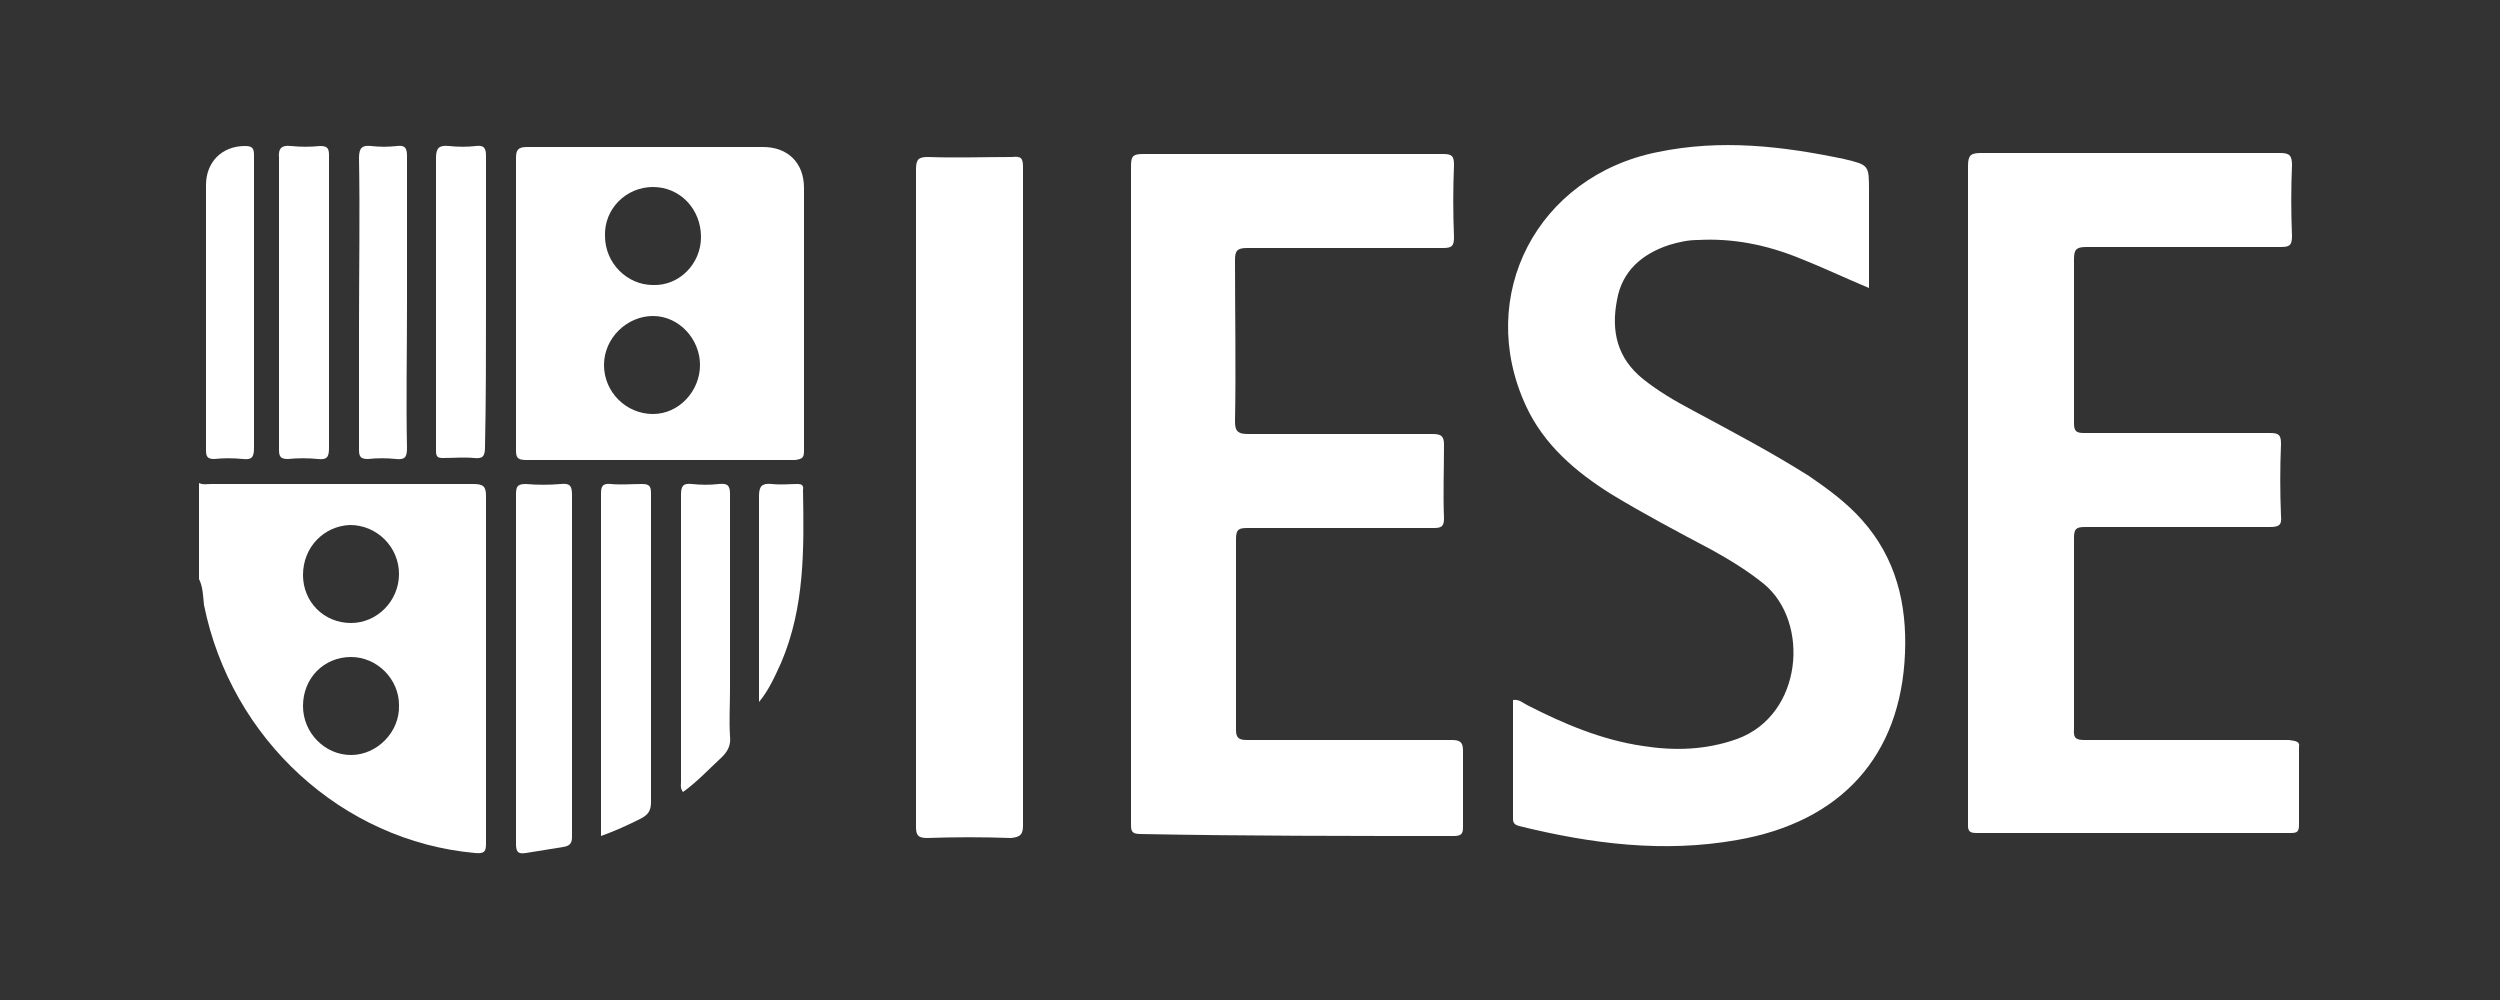<?xml version="1.0" encoding="utf-8"?>
<!-- Generator: Adobe Illustrator 27.8.0, SVG Export Plug-In . SVG Version: 6.00 Build 0)  -->
<svg version="1.1" id="Capa_1" xmlns="http://www.w3.org/2000/svg" xmlns:xlink="http://www.w3.org/1999/xlink" x="0px" y="0px"
	 viewBox="0 0 250 100" style="enable-background:new 0 0 250 100;" xml:space="preserve">
<rect x="0" y="0" width="250" height="100" fill="#333333" stroke="none"/>
<style type="text/css">
	.st0{fill:#FFFFFF;}
</style>
<g>
	<g>
		<g id="Capa_1-2_00000013874851183115832710000009256737257356890009_">
			<g>
				<path class="st0" d="M48.6,30.4c0-2.5,0-4.9,0-7.4C48.6,25.5,48.6,28,48.6,30.4c0,4.8,0,9.6,0,14.4
					C48.6,40.1,48.6,35.3,48.6,30.4z"/>
				<path class="st0" d="M51.6,30.4c0-2.4,0-4.8,0-7.3C51.6,25.5,51.6,27.9,51.6,30.4c0,4.8,0,9.7,0,14.6
					C51.6,40.1,51.6,35.2,51.6,30.4z"/>
				<path class="st0" d="M32.9,30.4c0,2.4,0,4.8,0,7.2C32.9,35.3,32.9,32.8,32.9,30.4c0-5,0-9.9,0-14.9
					C32.9,20.5,32.9,25.5,32.9,30.4z"/>
				<path class="st0" d="M51.6,67c0-2.9,0-5.8,0-8.8C51.6,61.1,51.6,64,51.6,67c0,5.8,0,11.6,0,17.4C51.6,78.6,51.6,72.8,51.6,67z"
					/>
				<path class="st0" d="M47.5,85.3c1,0.1,1.1-0.2,1.1-1c0-11.5,0-23.1,0-34.7c0-1-0.3-1.2-1.3-1.2c-8.7,0-17.4,0-26.2,0
					c-0.4,0-0.8,0.1-1.2-0.1v9.6c0.4,0.8,0.4,1.7,0.5,2.6C23.1,73.9,34.2,84.1,47.5,85.3L47.5,85.3z M35.1,75.5
					c-2.6,0-4.8-2.2-4.8-4.9c0-2.8,2.1-4.9,4.8-4.9c2.6,0,4.8,2.2,4.8,4.8C40,73.2,37.7,75.5,35.1,75.5z M35,52.5
					c2.7,0,4.9,2.2,4.9,4.9c0,2.7-2.2,4.9-4.8,4.9c-2.7,0-4.8-2.1-4.8-4.8C30.3,54.7,32.4,52.6,35,52.5L35,52.5L35,52.5z"/>
				<path class="st0" d="M173.7,84c10.4-1.8,16.4-8.4,16.8-18.7c0.2-4.9-0.9-9.5-4.3-13.3c-1.5-1.7-3.4-3.1-5.3-4.4
					c-3.8-2.4-7.8-4.5-11.7-6.6c-1.7-0.9-3.4-1.9-4.9-3.1c-2.6-2.1-3.2-4.8-2.6-7.9c0.5-2.9,2.5-4.6,5.2-5.5c1-0.3,1.9-0.5,2.9-0.5
					c3.5-0.2,6.9,0.5,10.1,1.8c2.3,0.9,4.6,2,7,3c0-3.3,0-6.5,0-9.7c0-2.6,0-2.6-2.5-3.2c-6.2-1.3-12.3-2-18.6-0.7
					c-12.1,2.4-18.3,14.4-13.2,25.4c1.8,3.9,5,6.6,8.5,8.8c3.3,2,6.7,3.8,10.1,5.6c1.8,1,3.6,2.1,5.2,3.4c4.6,3.8,3.9,13.1-2.7,15.5
					c-3.1,1.1-6.2,1.2-9.4,0.7c-4.1-0.6-7.9-2.2-11.6-4.1c-0.4-0.2-0.8-0.6-1.4-0.5c0,4,0,7.9,0,11.9c0,0.5,0.3,0.6,0.6,0.7
					C159.2,84.4,166.4,85.3,173.7,84L173.7,84z"/>
				<path class="st0" d="M228.9,74c-6.8,0-13.6,0-20.4,0c-0.8,0-1.2-0.1-1.1-1.1c0-6.4,0-12.7,0-19.1c0-0.9,0.2-1.1,1.1-1.1
					c6.2,0,12.3,0,18.5,0c0.9,0,1.2-0.2,1.1-1.1c-0.1-2.4-0.1-4.8,0-7.2c0-0.9-0.2-1.1-1.1-1.1c-6.2,0-12.4,0-18.6,0
					c-0.8,0-1-0.2-1-1c0-5.5,0-10.9,0-16.4c0-0.9,0.2-1.2,1.2-1.2c6.5,0,13,0,19.4,0c0.9,0,1.2-0.1,1.2-1.1c-0.1-2.4-0.1-4.7,0-7.1
					c0-1-0.3-1.2-1.2-1.2c-10,0-19.9,0-29.9,0c-1,0-1.3,0.2-1.3,1.3c0,5.4,0,10.9,0,16.3c0,5.4,0,10.9,0,16.3c0,11,0,22,0,33
					c0,0.6-0.1,1.1,0.8,1.1c10.5,0,21,0,31.5,0c0.7,0,0.8-0.2,0.8-0.9c0-2.6,0-5.1,0-7.7C230,74.2,229.7,74.1,228.9,74L228.9,74z"/>
				<path class="st0" d="M145.4,83.6c0.8,0,0.9-0.3,0.9-0.9c0-2.5,0-5.1,0-7.6c0-0.8-0.2-1.1-1.1-1.1c-6.8,0-13.7,0-20.5,0
					c-0.8,0-1.1-0.2-1.1-1c0-6.4,0-12.7,0-19.1c0-1,0.3-1.1,1.2-1.1c6.2,0,12.4,0,18.6,0c0.8,0,1-0.2,1-1c-0.1-2.4,0-4.8,0-7.3
					c0-0.8-0.2-1.1-1.1-1.1c-6.2,0-12.3,0-18.5,0c-0.9,0-1.3-0.2-1.3-1.2c0.1-5.4,0-10.8,0-16.2c0-0.9,0.2-1.2,1.2-1.2
					c6.5,0,13.1,0,19.6,0c0.9,0,1.1-0.2,1.1-1.1c-0.1-2.4-0.1-4.8,0-7.2c0-0.9-0.2-1.1-1.1-1.1c-10,0-20,0-30,0
					c-1.1,0-1.2,0.3-1.2,1.3c0,10.9,0,21.8,0,32.7c0,11,0,22,0,33c0,0.6,0,1,0.9,1C124.4,83.6,134.9,83.6,145.4,83.6L145.4,83.6
					L145.4,83.6z"/>
				<path class="st0" d="M80.4,45.1c0-8.8,0-17.6,0-26.3c0-2.5-1.6-4.1-4.1-4.1c-7.9,0-15.7,0-23.6,0c-0.9,0-1.1,0.3-1.1,1.1
					c0,2.4,0,4.8,0,7.3s0,4.8,0,7.3c0,4.8,0,9.7,0,14.6c0,0.7,0.1,1,1,1c9,0,18,0,26.9,0C80.2,45.9,80.4,45.8,80.4,45.1L80.4,45.1z
					 M65.3,18.7c2.7,0,4.8,2.2,4.8,5c0,2.7-2.2,4.9-4.8,4.8c-2.6,0-4.8-2.2-4.8-4.9C60.4,20.9,62.6,18.7,65.3,18.7z M65.3,41.4
					c-2.7,0-4.9-2.2-4.9-4.9c0-2.7,2.3-4.9,4.9-4.9c2.6,0,4.7,2.3,4.7,4.9S67.9,41.4,65.3,41.4L65.3,41.4z"/>
				<path class="st0" d="M102.3,82.5c0-12,0-24.1,0-36.1c0-9.9,0-19.8,0-29.7c0-0.9-0.2-1.1-1.1-1c-2.8,0-5.6,0.1-8.4,0
					c-0.9,0-1.2,0.2-1.2,1.2c0,11,0,21.9,0,32.9s0,21.9,0,32.9c0,0.8,0.2,1.1,1.1,1.1c2.8-0.1,5.6-0.1,8.4,0
					C102.1,83.7,102.3,83.4,102.3,82.5L102.3,82.5L102.3,82.5z"/>
				<path class="st0" d="M56.1,48.4c-1.2,0.1-2.4,0.1-3.5,0c-0.8,0-1,0.2-1,1c0,2.9,0,5.8,0,8.8c0,2.9,0,5.8,0,8.8
					c0,5.8,0,11.6,0,17.4c0,0.9,0.3,1,1,0.9c1.2-0.2,2.5-0.4,3.7-0.6c0.7-0.1,0.9-0.4,0.9-1c0-2.7,0-5.3,0-8c0-8.7,0-17.5,0-26.2
					C57.2,48.6,57,48.3,56.1,48.4L56.1,48.4z"/>
				<path class="st0" d="M65.1,55.5c0-2.1,0-4.1,0-6.2c0-0.7-0.2-0.9-0.9-0.9c-1,0-2.1,0.1-3.1,0c-0.9-0.1-1,0.3-1,1
					c0,4.5,0,8.9,0,13.4v20.8c1.4-0.5,2.7-1.1,3.9-1.7c0.8-0.4,1.1-0.8,1.1-1.7C65.1,72,65.1,63.8,65.1,55.5L65.1,55.5L65.1,55.5z"
					/>
				<path class="st0" d="M32.9,30.4c0-5,0-9.9,0-14.9c0-0.7-0.2-0.9-0.9-0.9c-1,0.1-1.9,0.1-2.9,0c-0.9-0.1-1.3,0.2-1.2,1.2
					c0,6.1,0,12.2,0,18.3c0,3.6,0,7.3,0,10.9c0,0.7,0.2,0.9,0.9,0.9c1-0.1,2-0.1,3,0c0.9,0.1,1.1-0.2,1.1-1.1c0-2.4,0-4.8,0-7.2
					S32.9,32.8,32.9,30.4z"/>
				<path class="st0" d="M48.6,30.4c0-2.5,0-4.9,0-7.4s0-4.9,0-7.4c0-0.8-0.2-1.1-1-1c-0.9,0.1-1.8,0.1-2.7,0
					c-1-0.1-1.3,0.2-1.3,1.2c0,9.1,0,18.1,0,27.2c0,0.7,0,1.4,0,2.1c0,0.6,0.2,0.7,0.7,0.7c1,0,2.1-0.1,3.1,0
					c0.9,0.1,1.1-0.2,1.1-1.1C48.6,40.1,48.6,35.3,48.6,30.4z"/>
				<path class="st0" d="M40.7,30.4c0-4.9,0-9.9,0-14.8c0-0.8-0.2-1.1-1-1c-0.9,0.1-1.7,0.1-2.6,0c-0.9-0.1-1.2,0.2-1.2,1.2
					c0.1,5.6,0,11.3,0,16.9c0,4.1,0,8.2,0,12.3c0,0.7,0.2,0.9,0.9,0.9c0.9-0.1,1.9-0.1,2.8,0c0.9,0.1,1.1-0.2,1.1-1.1
					C40.6,40.1,40.7,35.3,40.7,30.4z"/>
				<path class="st0" d="M25.4,30.4c0-5,0-9.9,0-14.9c0-0.7-0.2-0.9-0.9-0.9c-2.3,0-3.9,1.6-3.9,3.9c0,8.9,0,17.7,0,26.5
					c0,0.6,0.1,0.9,0.8,0.9c1-0.1,1.9-0.1,2.9,0c0.9,0.1,1.1-0.2,1.1-1.1C25.4,40.1,25.4,35.3,25.4,30.4z"/>
				<path class="st0" d="M71.9,48.4c-0.9,0.1-1.8,0.1-2.7,0c-0.9-0.1-1.1,0.2-1.1,1.1c0,9.6,0,19.1,0,28.7c0,0.3-0.1,0.6,0.2,1
					c1.4-1,2.6-2.3,3.9-3.5c0.6-0.6,0.9-1.2,0.8-2.1c-0.1-1.5,0-3.1,0-4.6c0-6.5,0-13.1,0-19.6C73,48.6,72.8,48.3,71.9,48.4
					L71.9,48.4z"/>
				<path class="st0" d="M79.8,48.4c-0.9,0-1.7,0.1-2.6,0c-1-0.1-1.3,0.2-1.3,1.2c0,6,0,12,0,18v2.6c1-1.2,1.6-2.6,2.2-3.9
					c2.4-5.6,2.3-11.5,2.2-17.3C80.4,48.5,80.1,48.4,79.8,48.4L79.8,48.4L79.8,48.4z"/>
			</g>
		</g>
	</g>
</g>
</svg>

